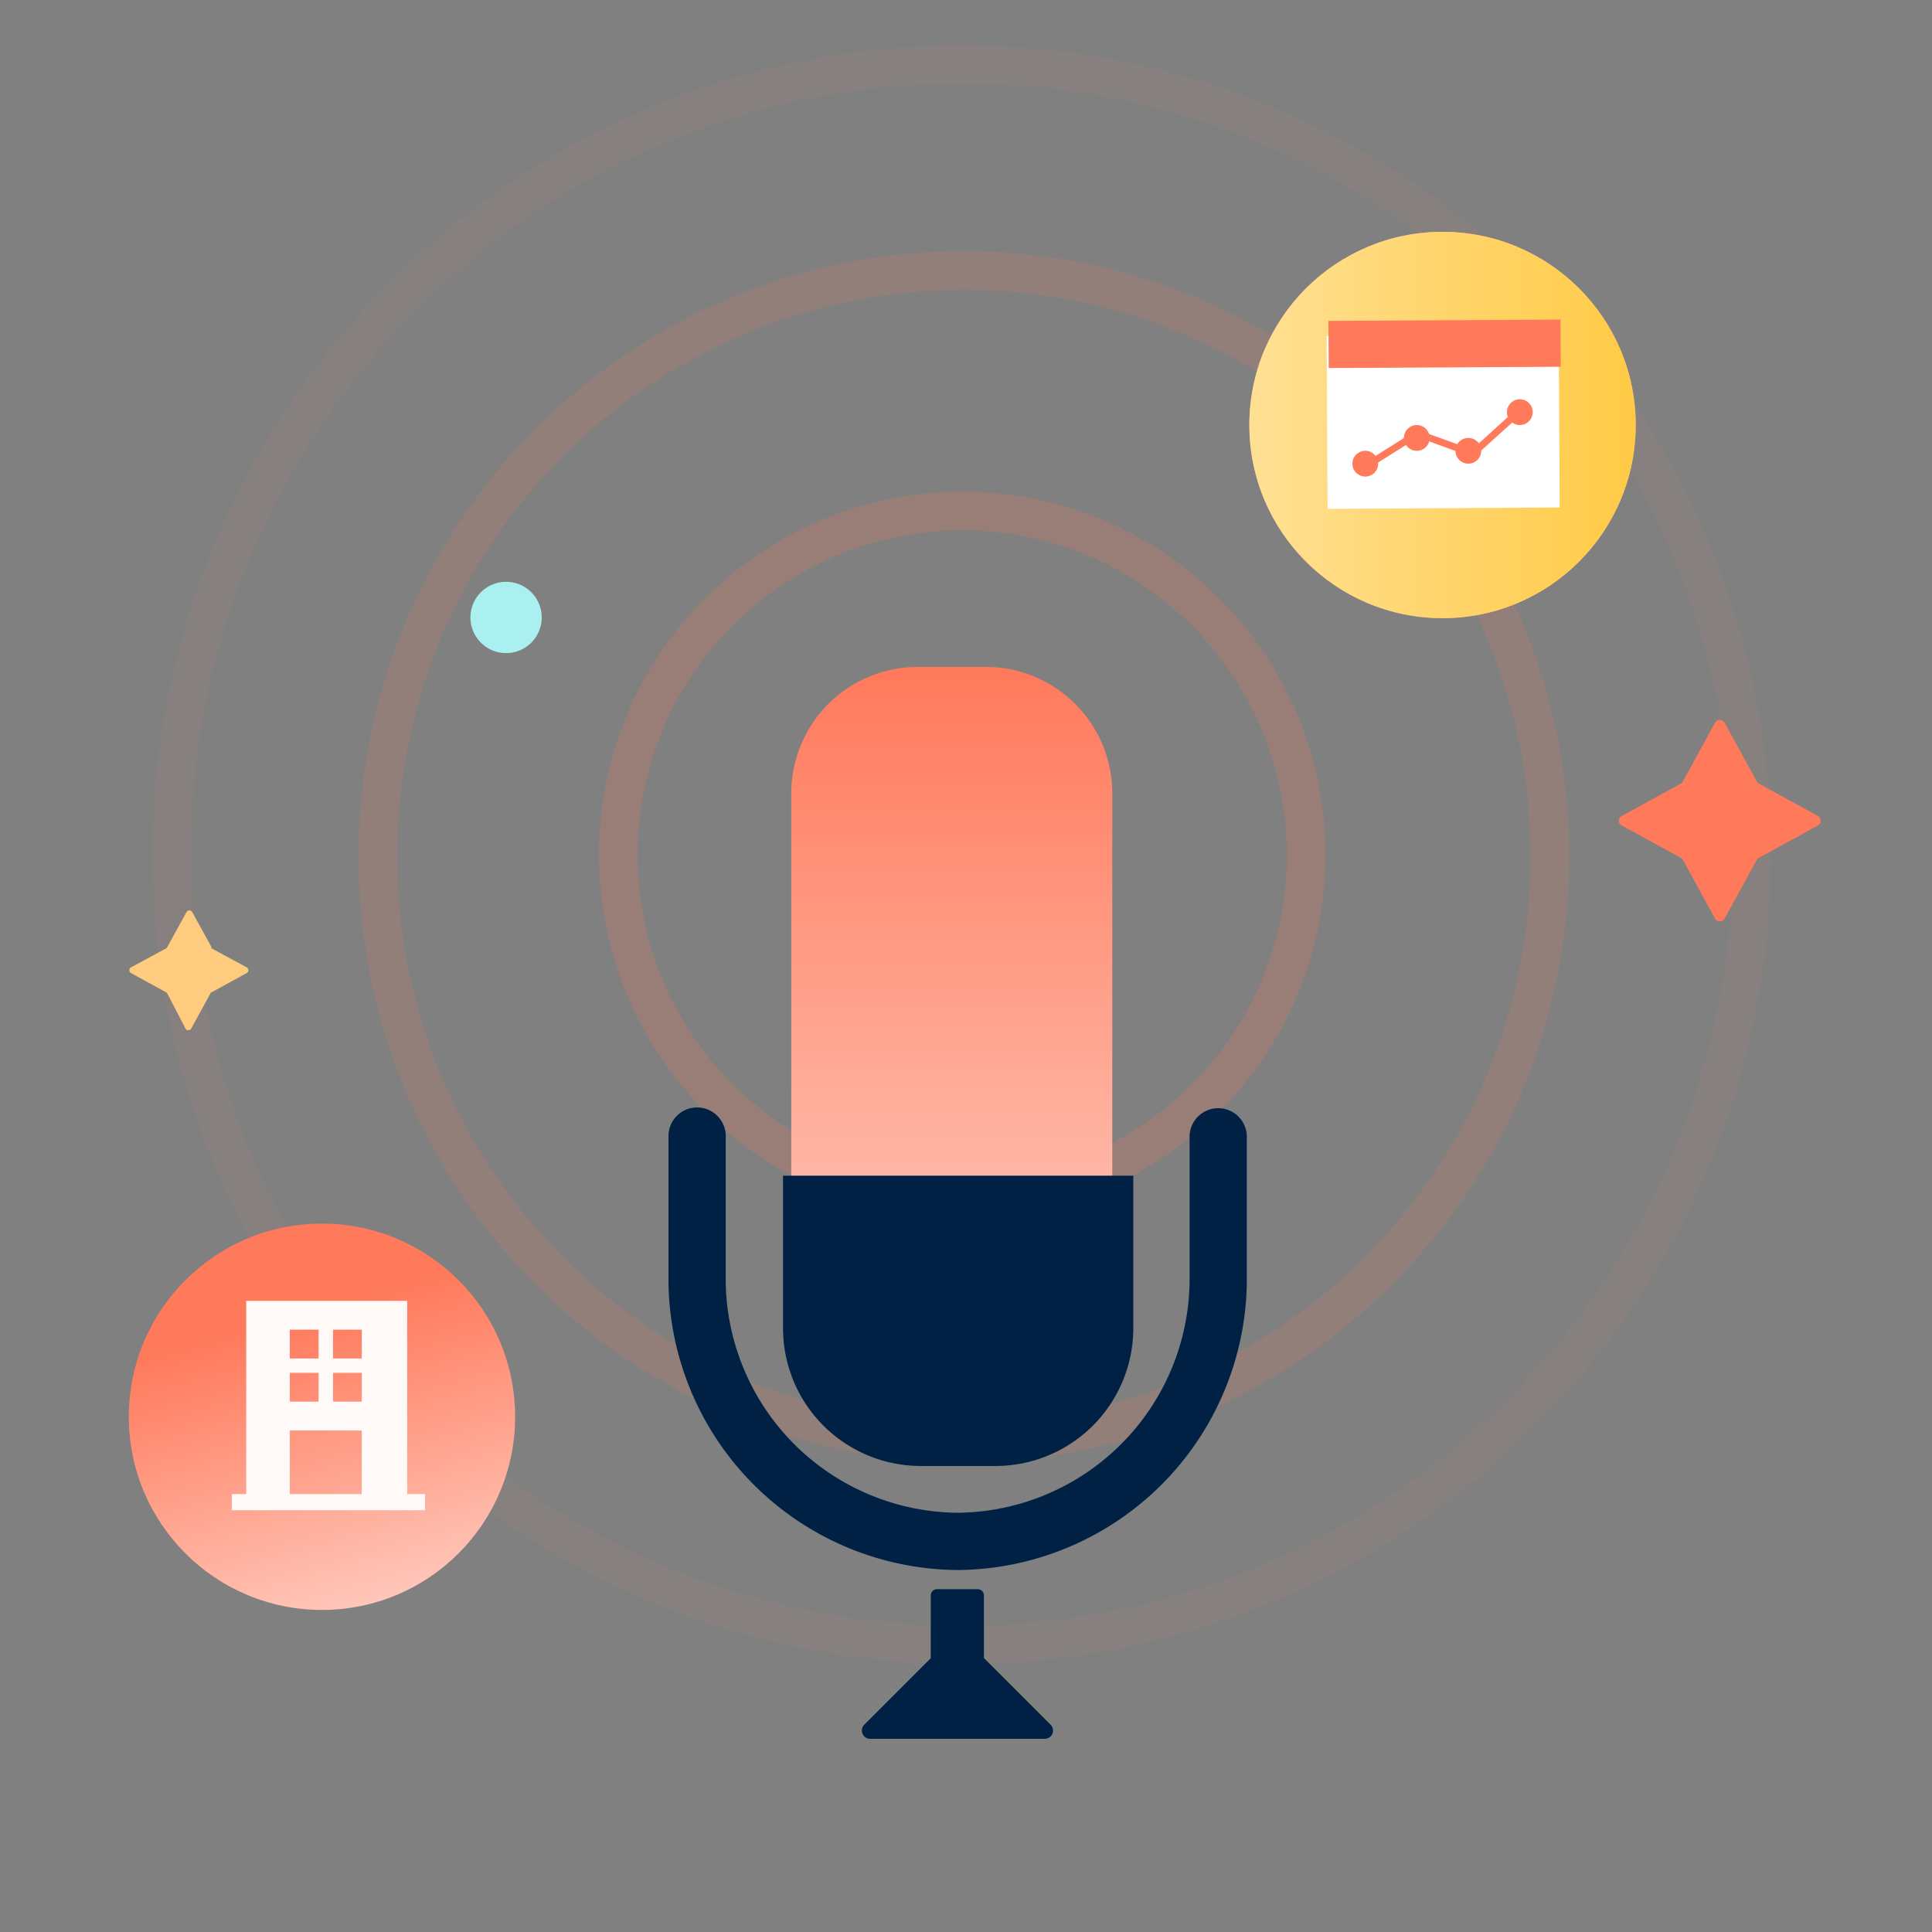 <svg width="100" height="100" viewBox="0 0 100 100" fill="none" xmlns="http://www.w3.org/2000/svg">
    <rect x="0" y="0" width="100" height="100" fill="#808080" stroke="none"/>
    <path opacity=".2" d="M49.805 62.05c9.83 0 17.8-7.97 17.8-17.8 0-9.831-7.97-17.801-17.8-17.801-9.831 0-17.8 7.97-17.8 17.8 0 9.831 7.969 17.8 17.8 17.8z" stroke="#FF795B" stroke-width="2" stroke-miterlimit="10" stroke-linecap="round"/>
    <path opacity=".15" d="M49.89 74.666c16.752 0 30.332-13.58 30.332-30.332 0-16.752-13.58-30.332-30.332-30.332-16.752 0-30.332 13.58-30.332 30.332 0 16.752 13.58 30.332 30.332 30.332z" stroke="#FF795B" stroke-width="2" stroke-miterlimit="10" stroke-linecap="round"/>
    <path opacity=".05" d="M49.786 85.127c22.587 0 40.897-18.31 40.897-40.897 0-22.586-18.31-40.897-40.897-40.897S8.889 21.643 8.889 44.23 27.2 85.127 49.786 85.127z" stroke="#FF795B" stroke-width="2" stroke-miterlimit="10" stroke-linecap="round"/>
    <path d="M51.024 34.519h-3.52a6.549 6.549 0 0 0-6.548 6.549V63.07a6.548 6.548 0 0 0 6.548 6.549h3.52a6.548 6.548 0 0 0 6.548-6.549V41.068a6.549 6.549 0 0 0-6.548-6.549z" fill="url(#julwz942sa)"/>
    <path fill-rule="evenodd" clip-rule="evenodd" d="M36.081 57.322c.819 0 1.482.664 1.482 1.482v7.276a12.117 12.117 0 0 0 11.99 12.22 12.115 12.115 0 0 0 12.02-12.22v-7.276a1.482 1.482 0 0 1 2.963 0v7.257a15.082 15.082 0 0 1-14.974 15.203h-.024A15.08 15.08 0 0 1 34.6 66.061v-7.257c0-.818.663-1.482 1.481-1.482zm4.448 3.53h18.13v7.892a7.135 7.135 0 0 1-7.134 7.135h-3.84a7.135 7.135 0 0 1-7.156-7.135v-7.892zm10.078 21.405h-2.111a.32.32 0 0 0-.32.32v3.253l-3.445 3.445a.428.428 0 0 0 .299.725h9.054a.427.427 0 0 0 .299-.725l-3.456-3.456v-3.242a.32.32 0 0 0-.32-.32z" fill="#002143"/>
    <path d="M26.195 33.804a1.845 1.845 0 1 0 0-3.69 1.845 1.845 0 0 0 0 3.69z" fill="#AAF0F0"/>
    <path d="m91.05 40.566 3.04 1.664a.288.288 0 0 1 0 .501l-3.04 1.664a.235.235 0 0 0-.117.107l-1.664 3.04a.288.288 0 0 1-.501 0l-1.664-3.04a.288.288 0 0 0-.117-.107l-3.04-1.664a.277.277 0 0 1 0-.5l3.04-1.665a.406.406 0 0 0 .117-.117l1.664-3.04a.288.288 0 0 1 .501 0l1.664 3.04a.31.31 0 0 0 .117.117z" fill="#FF795B"/>
    <path d="m10.954 49.088 1.813.981a.171.171 0 0 1 .065.236.171.171 0 0 1-.065.063l-1.813.992s-.053 0-.064.064l-.992 1.813a.17.17 0 0 1-.299 0l-.938-1.813a.182.182 0 0 0-.064-.064l-1.813-.992a.17.17 0 0 1 0-.299l1.813-.981a.139.139 0 0 0 .064-.075l.992-1.802a.171.171 0 0 1 .236-.065.171.171 0 0 1 .062.065l.992 1.802s-.01.054.011.075z" fill="#FFCB7E"/>
    <g clip-path="url(#fwkxyiiofb)">
        <path d="M16.665 83.33c5.521 0 9.998-4.477 9.998-9.998 0-5.522-4.477-9.999-9.998-9.999-5.522 0-9.998 4.477-9.998 9.999 0 5.521 4.476 9.998 9.998 9.998z" fill="url(#fu3y1zotkc)"/>
        <path fill-rule="evenodd" clip-rule="evenodd" d="M12.744 67.333h8.332v9.999h-2.35v-3.29H15v3.29h-2.256v-9.999zm4.492 1.491h1.49v1.49h-1.49v-1.49zm-.745 0H15v1.49h1.49v-1.49zm0 2.236H15v1.49h1.49v-1.49zm2.236 0h-1.491v1.49h1.49v-1.49zm3.271 6.274H12v.833h9.998v-.833z" fill="#FFF9F8"/>
    </g>
    <g clip-path="url(#x6ikfv9d3d)">
        <path d="M74.665 31.996c5.521 0 9.998-4.476 9.998-9.998 0-5.522-4.477-9.998-9.998-9.998-5.522 0-9.999 4.476-9.999 9.998 0 5.522 4.477 9.998 9.999 9.998z" fill="#FFAA97"/>
        <path d="M74.665 31.996c5.521 0 9.998-4.476 9.998-9.998 0-5.522-4.477-9.998-9.998-9.998-5.522 0-9.999 4.476-9.999 9.998 0 5.522 4.477 9.998 9.999 9.998z" fill="url(#okikkay67e)"/>
        <path d="m80.679 17.333-12.013.067.05 8.936 12.013-.067-.05-8.936z" fill="#fff"/>
        <path d="m80.772 16.542-12.012.067.014 2.44 12.012-.066-.014-2.44zM70.638 24.376l-.193-.305 2.91-1.83 2.834 1.029 2.748-2.493.243.27-2.913 2.634-2.87-1.042-2.76 1.737z" fill="#FF795B"/>
        <path d="M70.541 24.532a.307.307 0 1 0-.003-.614.307.307 0 0 0 .003.614zM73.377 22.747a.307.307 0 1 0-.004-.614.307.307 0 0 0 .004.614zM76.227 23.782a.307.307 0 1 0-.003-.614.307.307 0 0 0 .003.614zM79.058 21.217a.307.307 0 1 0-.003-.614.307.307 0 0 0 .003.614z" fill="#fff"/>
        <circle cx="70.667" cy="24" r=".667" fill="#FF795B"/>
        <circle cx="73.333" cy="22.667" r=".667" fill="#FF795B"/>
        <circle cx="76" cy="23.333" r=".667" fill="#FF795B"/>
        <circle cx="78.667" cy="21.333" r=".667" fill="#FF795B"/>
    </g>
    <defs>
        <linearGradient id="julwz942sa" x1="40.956" y1="34.519" x2="40.956" y2="69.619" gradientUnits="userSpaceOnUse">
            <stop stop-color="#FF795B"/>
            <stop offset="1" stop-color="#FFCABE"/>
        </linearGradient>
        <linearGradient id="fu3y1zotkc" x1="9.776" y1="69.558" x2="14.099" y2="85.194" gradientUnits="userSpaceOnUse">
            <stop stop-color="#FF795B"/>
            <stop offset="1" stop-color="#FFCABE"/>
        </linearGradient>
        <linearGradient id="okikkay67e" x1="64.649" y1="21.991" x2="84.663" y2="21.991" gradientUnits="userSpaceOnUse">
            <stop stop-color="#FFE094"/>
            <stop offset="1" stop-color="#FFCA45"/>
        </linearGradient>
        <clipPath id="fwkxyiiofb">
            <path fill="#fff" transform="translate(6.667 63.333)" d="M0 0h20v20H0z"/>
        </clipPath>
        <clipPath id="x6ikfv9d3d">
            <path fill="#fff" transform="translate(64.666 12)" d="M0 0h20v20H0z"/>
        </clipPath>
    </defs>
</svg>
